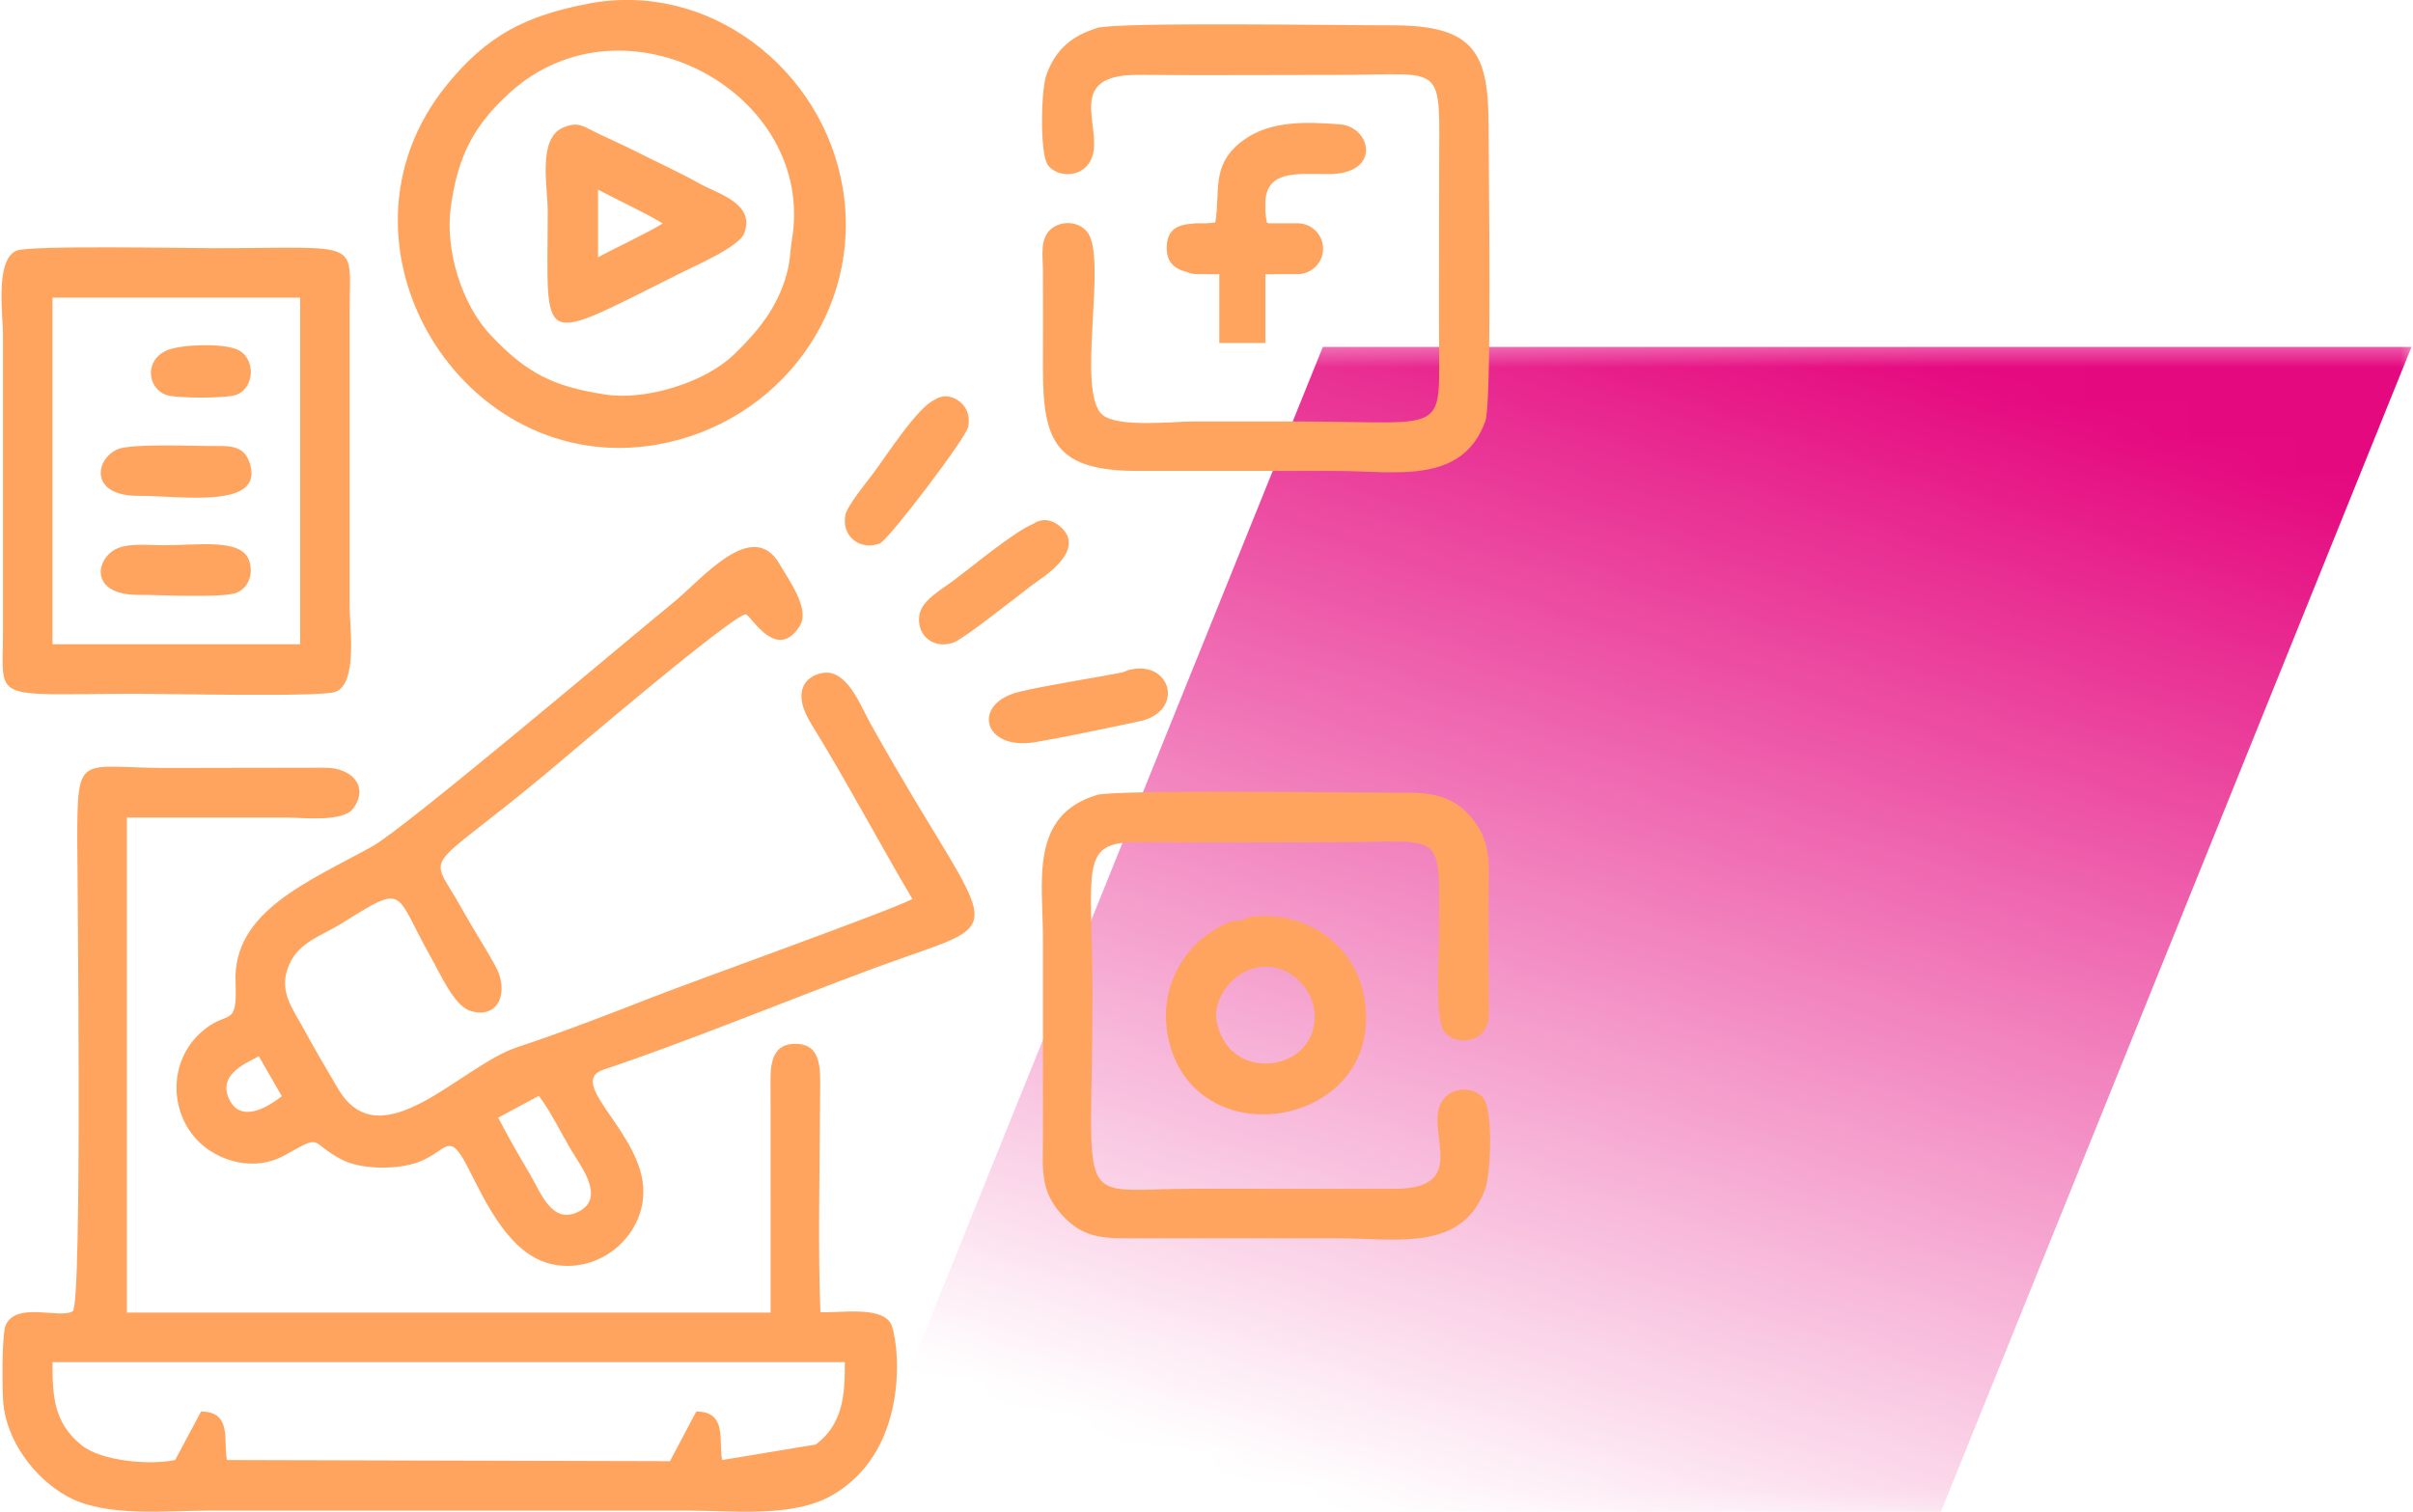 <?xml version="1.0" encoding="UTF-8"?>
<!DOCTYPE svg PUBLIC "-//W3C//DTD SVG 1.1//EN" "http://www.w3.org/Graphics/SVG/1.1/DTD/svg11.dtd">
<!-- Creator: CorelDRAW -->
<svg xmlns="http://www.w3.org/2000/svg" xml:space="preserve" width="217px" height="136px" style="shape-rendering:geometricPrecision; text-rendering:geometricPrecision; image-rendering:optimizeQuality; fill-rule:evenodd; clip-rule:evenodd"
viewBox="0 0 68.821 43.185"
 xmlns:xlink="http://www.w3.org/1999/xlink">
 <defs>
  <style type="text/css">
   <![CDATA[
    .fil0 {fill:#E5097F}
    .fil1 {fill:#FFA45E}
   ]]>
  </style>
   <mask id="id0">
  <linearGradient id="id1" gradientUnits="userSpaceOnUse" x1="52.112" y1="9.291" x2="41.002" y2="43.803">
   <stop offset="0" style="stop-opacity:1; stop-color:white"/>
   <stop offset="1" style="stop-opacity:0; stop-color:white"/>
  </linearGradient>
    <rect style="fill:url(#id1)" x="23.919" y="9.534" width="45.277" height="34.026"/>
   </mask>
 </defs>
 <g id="Layer_x0020_1">
  <polygon class="fil0" style="mask:url(#id0)" points="37.733,9.909 68.821,9.909 55.381,43.185 24.294,43.185 "/>
  <path class="fil1" d="M1.456 38.909l22.627 0c0,0.906 -0.036,1.755 -0.829,2.353l-2.674 0.443c-0.112,-0.526 0.163,-1.385 -0.74,-1.385l-0.751 1.418 -12.65 -0.033c-0.112,-0.526 0.163,-1.385 -0.74,-1.385l-0.74 1.385c-0.693,0.148 -2.097,0.048 -2.684,-0.432 -0.79,-0.646 -0.819,-1.413 -0.818,-2.363zm32.686 -32.531l0.254 0c0.094,-0.004 0.184,-0.01 0.265,-0.024 0.157,-0.873 -0.153,-1.666 0.82,-2.361 0.776,-0.555 1.801,-0.514 2.746,-0.44 0.886,0.07 1.202,1.431 -0.352,1.42 -0.922,-0.007 -1.706,-0.096 -1.784,0.752l0 0.31c0.007,0.097 0.021,0.203 0.042,0.319l0.046 0.024 0.834 0c0.4,0 0.727,0.327 0.727,0.726l0 0c0,0.4 -0.327,0.727 -0.727,0.727l-0.563 0c-0.115,0.005 -0.235,0.006 -0.358,0.004l0 1.963 -1.316 0 0 -1.964c-0.148,0.002 -0.292,0.002 -0.43,-0.003l-0.202 0c-0.102,0 -0.199,-0.021 -0.287,-0.06 -0.351,-0.084 -0.583,-0.273 -0.583,-0.682 0,-0.565 0.347,-0.673 0.734,-0.699 0.044,-0.009 0.09,-0.013 0.136,-0.013zm-29.415 3.629c-0.649,0.279 -0.565,1.066 -0.034,1.271 0.277,0.106 1.736,0.106 2.012,0 0.555,-0.214 0.555,-1.091 0,-1.305 -0.459,-0.176 -1.594,-0.132 -1.978,0.034zm-1.414 5.656c-0.634,0.273 -0.824,1.34 0.615,1.33 0.563,-0.004 2.377,0.095 2.777,-0.059 0.376,-0.145 0.498,-0.587 0.357,-0.947 -0.238,-0.607 -1.433,-0.412 -2.424,-0.412 -0.462,0 -0.975,-0.063 -1.325,0.088zm0 -2.828c-0.634,0.273 -0.824,1.339 0.615,1.329 1.174,-0.008 3.69,0.415 3.134,-1.006 -0.175,-0.448 -0.594,-0.418 -1.006,-0.416 -0.458,0.003 -2.341,-0.081 -2.743,0.092zm23.334 -1.414c-0.492,0.211 -1.388,1.615 -1.768,2.121 -0.194,0.259 -0.73,0.905 -0.782,1.173 -0.117,0.604 0.427,1.029 0.987,0.807 0.244,-0.097 2.46,-3.009 2.522,-3.33 0.053,-0.273 -0.018,-0.538 -0.229,-0.708 -0.399,-0.323 -0.73,-0.064 -0.73,-0.063zm2.828 3.535c-0.588,0.253 -1.696,1.183 -2.273,1.616 -0.331,0.248 -0.911,0.571 -0.986,0.97 -0.115,0.613 0.419,1.024 0.986,0.806 0.304,-0.117 1.869,-1.365 2.248,-1.649 0.224,-0.169 1.605,-0.991 0.756,-1.679 -0.4,-0.324 -0.73,-0.064 -0.731,-0.063zm2.563 4.242c-0.402,0.098 -2.11,0.354 -2.973,0.563 -1.379,0.333 -1.043,1.695 0.464,1.437 0.972,-0.166 1.981,-0.389 2.947,-0.589 1.35,-0.278 0.922,-1.806 -0.312,-1.464l-0.127 0.052zm-15.003 -11.851l0 -1.929c0.562,0.3 1.396,0.683 1.848,0.965 -0.436,0.272 -1.265,0.654 -1.848,0.965zm-0.995 -3.705c-0.736,0.319 -0.442,1.675 -0.442,2.387 0,3.974 -0.374,3.842 3.86,1.739 0.402,-0.2 1.596,-0.722 1.745,-1.091 0.347,-0.86 -0.747,-1.141 -1.279,-1.438 -0.602,-0.336 -1.262,-0.637 -1.88,-0.948 -0.327,-0.164 -0.667,-0.317 -0.96,-0.454 -0.453,-0.211 -0.596,-0.387 -1.044,-0.194zm18.649 25.455c-0.074,-0.498 0.417,-1.418 1.343,-1.481 0.744,-0.051 1.415,0.593 1.464,1.321 0.117,1.71 -2.523,2.068 -2.807,0.16zm0.789 -2.819c-0.262,0.067 -0.297,-0.09 -1.004,0.393 -0.283,0.193 -0.514,0.424 -0.707,0.707 -0.443,0.649 -0.632,1.424 -0.444,2.29 0.762,3.531 6.385,2.49 5.563,-1.32 -0.264,-1.223 -1.392,-2.175 -2.783,-2.177 -0.064,-0 -0.293,0.004 -0.348,0.013 -0.347,0.057 -0.235,0.083 -0.276,0.094zm-12.906 -19.432c-0.064,0.382 -0.035,0.589 -0.166,1.04 -0.274,0.941 -0.82,1.59 -1.48,2.232 -0.841,0.818 -2.538,1.328 -3.676,1.153 -1.492,-0.228 -2.241,-0.603 -3.267,-1.683 -0.852,-0.897 -1.32,-2.458 -1.152,-3.676 0.194,-1.409 0.626,-2.306 1.685,-3.265 3.292,-2.979 8.754,0.024 8.056,4.198zm-5.824 -6.74c-1.776,0.344 -2.879,0.898 -4.037,2.327 -3.662,4.518 0.437,11.254 6.023,10.265 3.453,-0.612 5.872,-3.813 5.291,-7.319 -0.565,-3.405 -3.823,-5.943 -7.277,-5.273zm-15.291 8.397l7.071 0 0 9.899 -7.071 0 0 -9.899zm-1.025 -1.344c-0.621,0.262 -0.389,1.824 -0.389,2.405l0 8.485c-0,2.055 -0.414,1.768 3.889,1.768 0.813,0 5.191,0.1 5.603,-0.054 0.641,-0.239 0.408,-1.83 0.408,-2.421l0 -8.485c0,-2.055 0.401,-1.768 -3.889,-1.768 -0.779,0 -5.25,-0.087 -5.621,0.07zm30.842 15.552c-1.931,0.585 -1.534,2.482 -1.534,4.088 0,1.885 0,3.771 0,5.657 0,0.909 -0.105,1.549 0.56,2.268 0.639,0.691 1.259,0.649 2.18,0.648 1.886,-0.002 3.771,0 5.657,0 1.712,0 3.578,0.401 4.236,-1.421 0.153,-0.423 0.229,-2.228 -0.056,-2.583 -0.227,-0.283 -0.721,-0.331 -1.022,-0.087 -0.925,0.748 0.895,2.699 -1.566,2.678l-5.659 -0.002c-3.524,0 -2.916,0.779 -2.916,-5.568 0,-3.631 -0.414,-4.347 1.324,-4.332 1.884,0.016 3.774,0.001 5.658,0.001 3.167,0 2.917,-0.432 2.917,2.74 0,0.535 -0.133,2.322 0.152,2.676 0.243,0.302 0.728,0.326 1.021,0.089 0.332,-0.268 0.244,-0.785 0.241,-1.174 -0.007,-0.942 -0,-1.886 -0,-2.829 0,-0.9 0.099,-1.556 -0.553,-2.275 -0.617,-0.679 -1.348,-0.643 -2.186,-0.642 -1.45,0.001 -7.935,-0.091 -8.454,0.066zm0.013 -21.91c-0.728,0.227 -1.185,0.607 -1.452,1.345 -0.145,0.401 -0.198,2.267 0.056,2.584 0.227,0.283 0.721,0.33 1.022,0.087 0.924,-0.748 -0.895,-2.699 1.566,-2.678 1.884,0.016 3.774,0.001 5.658,0.001 3.165,0 2.917,-0.43 2.917,2.74 0,1.885 -0.008,3.772 0,5.657 0.008,1.861 -0.235,1.502 -4.154,1.502 -0.943,0 -1.886,0 -2.829,0 -0.625,0 -2.196,0.185 -2.635,-0.193 -0.764,-0.658 0.163,-4.485 -0.434,-5.223 -0.253,-0.313 -0.739,-0.32 -1.021,-0.09 -0.336,0.276 -0.244,0.775 -0.241,1.174 0.006,0.942 0.001,1.887 0,2.829 -0,2.1 0.369,2.92 2.74,2.917 1.886,-0.003 3.771,0 5.657,0 1.656,0 3.575,0.41 4.236,-1.421 0.19,-0.527 0.094,-6.952 0.094,-8.391 0,-2.102 -0.369,-2.919 -2.74,-2.917 -1.49,0.002 -7.87,-0.102 -8.441,0.075zm-17.102 31.125l1.159 -0.624c0.348,0.459 0.643,1.081 0.957,1.602 0.268,0.444 0.932,1.302 0.199,1.696 -0.774,0.416 -1.106,-0.545 -1.393,-1.031 -0.31,-0.524 -0.647,-1.106 -0.922,-1.642zm-6.836 -1.753l0.656 1.141c-0.393,0.307 -1.18,0.793 -1.509,0.071 -0.293,-0.645 0.357,-0.963 0.852,-1.212zm18.664 -4.493c-0.629,0.333 -6.185,2.32 -7.472,2.824 -1.226,0.48 -2.567,0.999 -3.807,1.407 -1.627,0.536 -3.891,3.255 -5.12,1.193 -0.323,-0.543 -0.664,-1.129 -0.967,-1.684 -0.357,-0.653 -0.755,-1.127 -0.429,-1.871 0.282,-0.645 0.925,-0.816 1.488,-1.167 1.884,-1.173 1.478,-0.943 2.575,0.995 0.239,0.423 0.645,1.344 1.092,1.492 0.819,0.272 1.139,-0.537 0.733,-1.274 -0.299,-0.543 -0.649,-1.078 -0.95,-1.621 -0.967,-1.751 -1.201,-0.881 2.411,-3.891 0.517,-0.431 5.452,-4.649 5.699,-4.531 0.166,0.079 0.878,1.35 1.528,0.333 0.309,-0.484 -0.311,-1.313 -0.57,-1.765 -0.777,-1.357 -2.227,0.434 -3.041,1.094 -1.209,0.979 -7.633,6.427 -8.593,6.962 -1.764,0.984 -3.989,1.841 -3.906,3.872 0.057,1.389 -0.231,0.739 -1.014,1.466 -1.052,0.978 -0.835,2.741 0.417,3.436 0.628,0.349 1.372,0.401 2.009,0.046 1.122,-0.627 0.653,-0.379 1.626,0.13 0.562,0.293 1.6,0.287 2.186,0.069 0.813,-0.303 0.857,-0.93 1.4,0.133 0.536,1.047 1.211,2.54 2.442,2.791 1.443,0.295 2.82,-0.996 2.544,-2.456 -0.285,-1.505 -2.136,-2.771 -1.093,-3.113 2.078,-0.682 5.374,-2.022 7.604,-2.852 4.273,-1.591 3.661,-0.498 0.013,-7.023 -0.27,-0.484 -0.61,-1.394 -1.194,-1.458 -0.38,-0.042 -1.219,0.305 -0.496,1.469 0.916,1.475 1.974,3.456 2.885,4.996zm-2.627 11.804c-0.075,-1.628 -0.018,-4.45 -0.009,-6.266 0.003,-0.641 0.066,-1.401 -0.707,-1.401 -0.766,0 -0.712,0.756 -0.708,1.313l0.001 6.364 -18.384 0 0 -14.142c1.503,0 3.005,0.002 4.508,0 0.486,-0.001 1.664,0.147 1.958,-0.259 0.463,-0.639 -0.053,-1.163 -0.801,-1.164 -1.504,-0.002 -3.011,0.009 -4.516,0.008 -2.506,-0.001 -2.559,-0.482 -2.564,2.033 -0.001,0.847 0.15,13.304 -0.128,13.484 -0.358,0.231 -1.592,-0.282 -1.911,0.387 -0.121,0.254 -0.104,1.858 -0.076,2.21 0.087,1.087 0.88,2.167 1.82,2.687 1.11,0.616 2.823,0.412 4.096,0.412l13.611 0c1.311,0 3.017,0.214 4.153,-0.444 2.319,-1.342 1.882,-4.568 1.654,-4.921 -0.307,-0.477 -1.446,-0.277 -1.996,-0.302z"/>
 </g>
</svg>
